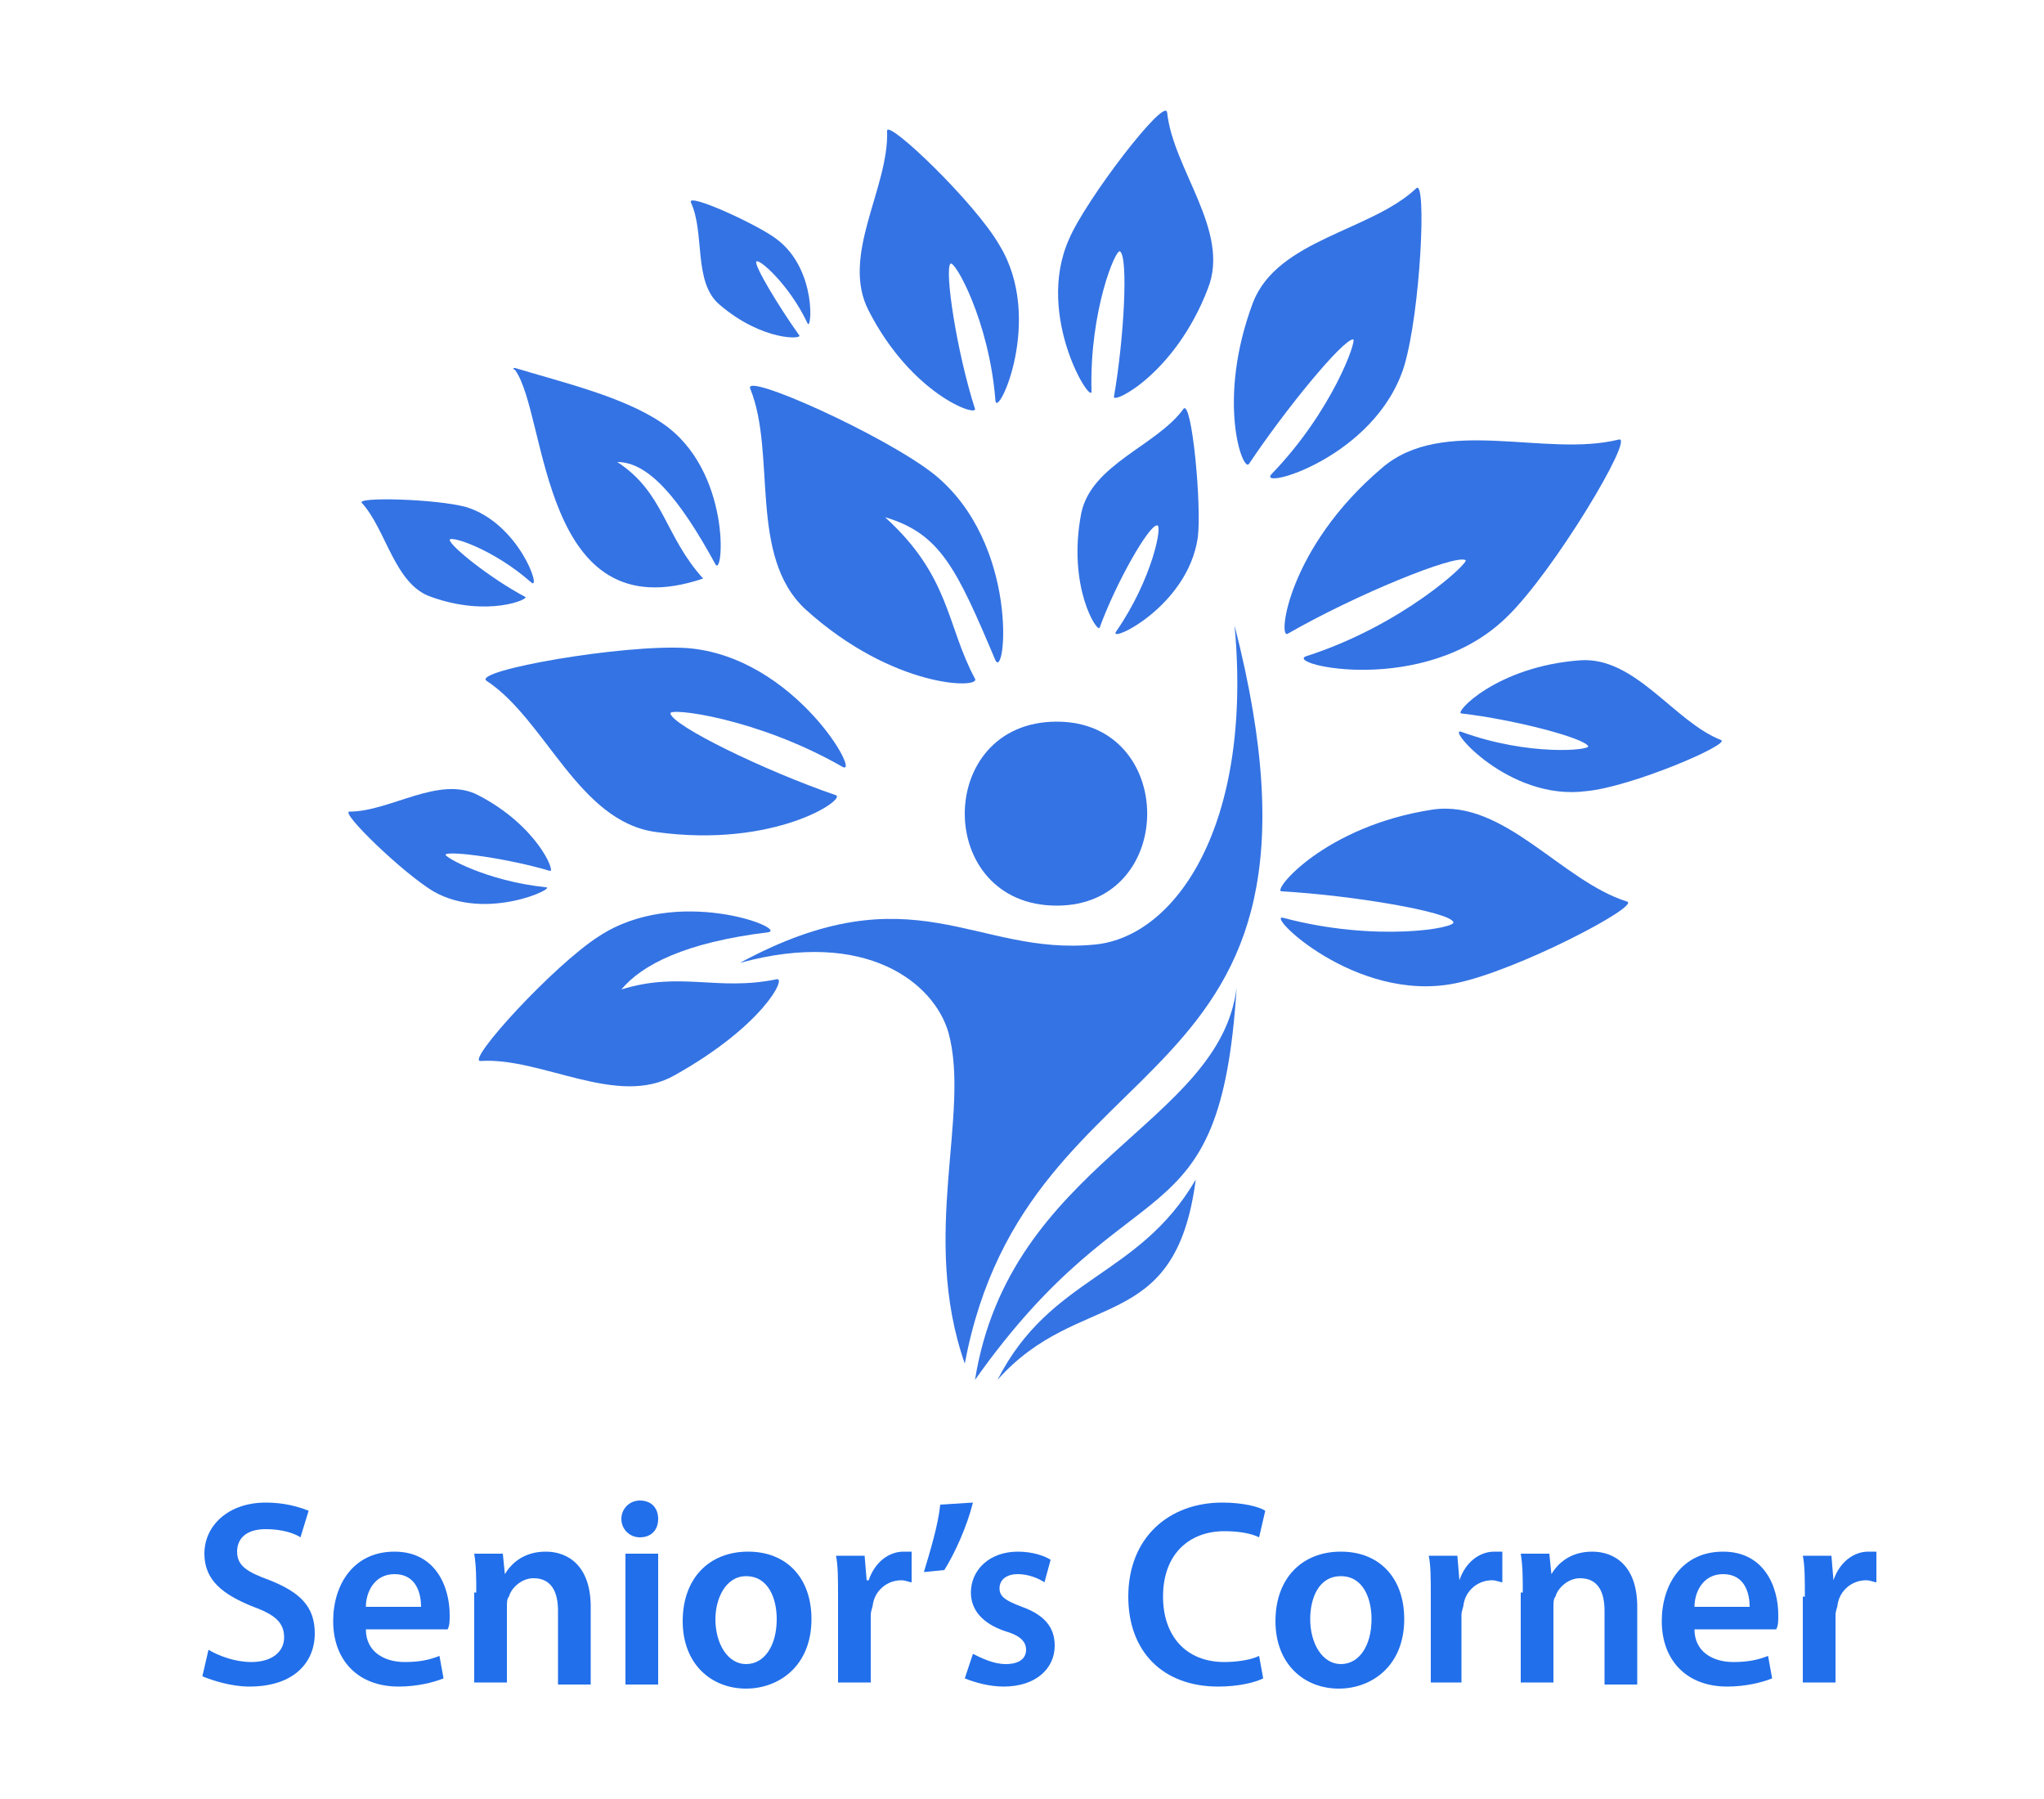 <?xml version="1.0" encoding="UTF-8"?>
<!-- Generator: Adobe Illustrator 28.0.0, SVG Export Plug-In . SVG Version: 6.00 Build 0)  -->
<svg xmlns="http://www.w3.org/2000/svg" xmlns:xlink="http://www.w3.org/1999/xlink" version="1.1" id="Layer_1" x="0px" y="0px" width="100px" height="88px" viewBox="0 0 100 88" style="enable-background:new 0 0 100 88;" xml:space="preserve">
<style type="text/css">
	.st0{fill:#216FEB;}
	.st1{fill:#3473E3;}
</style>
<g>
	<path class="st0" d="M10.2,80.7c0.5,0.3,1.3,0.6,2.1,0.6c1,0,1.6-0.5,1.6-1.2c0-0.7-0.4-1.1-1.5-1.5C10.9,78,10,77.3,10,76   c0-1.4,1.2-2.5,3-2.5c0.9,0,1.6,0.2,2.1,0.4l-0.4,1.3c-0.3-0.2-0.9-0.4-1.7-0.4c-1,0-1.4,0.5-1.4,1.1c0,0.7,0.5,1,1.6,1.4   c1.5,0.6,2.2,1.3,2.2,2.6c0,1.4-1,2.6-3.2,2.6c-0.9,0-1.8-0.3-2.3-0.5L10.2,80.7z"></path>
	<path class="st0" d="M17.9,79.7c0,1.1,0.9,1.6,1.9,1.6c0.7,0,1.2-0.1,1.7-0.3l0.2,1.1c-0.5,0.2-1.3,0.4-2.2,0.4   c-2,0-3.2-1.3-3.2-3.2c0-1.8,1-3.4,3-3.4c2,0,2.7,1.7,2.7,3.1c0,0.3,0,0.5-0.1,0.7H17.9z M20.6,78.6c0-0.6-0.2-1.6-1.3-1.6   c-1,0-1.4,0.9-1.4,1.6H20.6z"></path>
	<path class="st0" d="M23.3,77.9c0-0.7,0-1.3-0.1-1.9h1.4l0.1,1h0c0.3-0.5,0.9-1.1,2-1.1c1.1,0,2.2,0.7,2.2,2.7v3.8h-1.6v-3.6   c0-0.9-0.3-1.6-1.2-1.6c-0.6,0-1.1,0.5-1.2,0.9c-0.1,0.1-0.1,0.3-0.1,0.5v3.7h-1.6V77.9z"></path>
	<path class="st0" d="M32.2,74.3c0,0.5-0.3,0.9-0.9,0.9c-0.5,0-0.9-0.4-0.9-0.9c0-0.5,0.4-0.9,0.9-0.9   C31.9,73.4,32.2,73.8,32.2,74.3z M30.6,82.4V76h1.6v6.4H30.6z"></path>
	<path class="st0" d="M39.7,79.2c0,2.3-1.6,3.4-3.2,3.4c-1.7,0-3.1-1.2-3.1-3.3c0-2.1,1.3-3.4,3.2-3.4   C38.5,75.9,39.7,77.2,39.7,79.2z M35,79.2c0,1.2,0.6,2.2,1.5,2.2c0.9,0,1.5-0.9,1.5-2.2c0-1-0.4-2.1-1.5-2.1   C35.5,77.1,35,78.2,35,79.2z"></path>
	<path class="st0" d="M41,78.1c0-0.9,0-1.5-0.1-2h1.4l0.1,1.2h0.1c0.3-0.9,1-1.4,1.7-1.4c0.2,0,0.2,0,0.4,0v1.5   c-0.1,0-0.3-0.1-0.5-0.1c-0.7,0-1.3,0.5-1.4,1.2c0,0.1-0.1,0.3-0.1,0.5v3.3H41V78.1z"></path>
	<path class="st0" d="M47.6,73.5c-0.3,1.2-0.9,2.5-1.4,3.3l-1,0.1c0.3-1,0.7-2.3,0.8-3.3L47.6,73.5z"></path>
	<path class="st0" d="M47.6,80.9c0.4,0.2,1,0.5,1.6,0.5c0.7,0,1-0.3,1-0.7c0-0.4-0.3-0.7-1-0.9c-1.2-0.4-1.7-1.1-1.7-1.9   c0-1.1,0.9-2,2.3-2c0.7,0,1.3,0.2,1.6,0.4l-0.3,1.1c-0.3-0.2-0.8-0.4-1.3-0.4c-0.6,0-0.9,0.3-0.9,0.7c0,0.4,0.3,0.6,1.1,0.9   c1.1,0.4,1.6,1,1.6,1.9c0,1.1-0.9,2-2.5,2c-0.7,0-1.4-0.2-1.9-0.4L47.6,80.9z"></path>
	<path class="st0" d="M61.8,82.1c-0.4,0.2-1.2,0.4-2.2,0.4c-2.7,0-4.4-1.7-4.4-4.4c0-2.9,2-4.6,4.6-4.6c1,0,1.8,0.2,2.1,0.4   l-0.3,1.3c-0.4-0.2-1-0.3-1.7-0.3c-1.7,0-3,1.1-3,3.2c0,1.9,1.1,3.2,3,3.2c0.6,0,1.3-0.1,1.7-0.3L61.8,82.1z"></path>
	<path class="st0" d="M68.7,79.2c0,2.3-1.6,3.4-3.2,3.4c-1.7,0-3.1-1.2-3.1-3.3c0-2.1,1.3-3.4,3.2-3.4   C67.5,75.9,68.7,77.2,68.7,79.2z M64.1,79.2c0,1.2,0.6,2.2,1.5,2.2c0.9,0,1.5-0.9,1.5-2.2c0-1-0.4-2.1-1.5-2.1   C64.5,77.1,64.1,78.2,64.1,79.2z"></path>
	<path class="st0" d="M70,78.1c0-0.9,0-1.5-0.1-2h1.4l0.1,1.2h0c0.3-0.9,1-1.4,1.7-1.4c0.2,0,0.2,0,0.4,0v1.5   c-0.1,0-0.3-0.1-0.5-0.1c-0.7,0-1.3,0.5-1.4,1.2c0,0.1-0.1,0.3-0.1,0.5v3.3H70V78.1z"></path>
	<path class="st0" d="M74.5,77.9c0-0.7,0-1.3-0.1-1.9h1.4l0.1,1h0c0.3-0.5,0.9-1.1,2-1.1c1.1,0,2.2,0.7,2.2,2.7v3.8h-1.6v-3.6   c0-0.9-0.3-1.6-1.2-1.6c-0.6,0-1.1,0.5-1.2,0.9c-0.1,0.1-0.1,0.3-0.1,0.5v3.7h-1.6V77.9z"></path>
	<path class="st0" d="M82.9,79.7c0,1.1,0.9,1.6,1.9,1.6c0.7,0,1.2-0.1,1.7-0.3l0.2,1.1c-0.5,0.2-1.3,0.4-2.2,0.4   c-2,0-3.2-1.3-3.2-3.2c0-1.8,1-3.4,3-3.4c2,0,2.7,1.7,2.7,3.1c0,0.3,0,0.5-0.1,0.7H82.9z M85.6,78.6c0-0.6-0.2-1.6-1.3-1.6   c-1,0-1.4,0.9-1.4,1.6H85.6z"></path>
	<path class="st0" d="M88.3,78.1c0-0.9,0-1.5-0.1-2h1.4l0.1,1.2h0c0.3-0.9,1-1.4,1.7-1.4c0.2,0,0.2,0,0.4,0v1.5   c-0.1,0-0.3-0.1-0.5-0.1c-0.7,0-1.3,0.5-1.4,1.2c0,0.1-0.1,0.3-0.1,0.5v3.3h-1.6V78.1z"></path>
</g>
<g>
	<g>
		<g>
			<path class="st1" d="M51.7,44.3c-6,0-6-9,0-9C57.6,35.3,57.6,44.3,51.7,44.3z"></path>
			<path class="st1" d="M32.8,34.9c0.1,0.6,4.6,2.8,8.1,4c0.5,0.2-3,2.6-8.8,1.8c-3.8-0.5-5.4-5.5-8.3-7.4c-0.7-0.5,6.7-1.8,9.8-1.6     c5.3,0.4,8.6,6.4,7.6,5.8C37,35.1,32.7,34.6,32.8,34.9z"></path>
			<path class="st1" d="M43.3,25.3c3.2,2.9,3,5.3,4.4,7.9c0.3,0.5-4,0.5-8.3-3.4c-2.8-2.6-1.4-7.6-2.7-10.8c-0.3-0.8,6.6,2.3,9,4.2     c4.2,3.4,3.5,10.1,3,9.1C46.8,27.8,46,26.1,43.3,25.3z"></path>
			<path class="st1" d="M71.7,27.4c-0.5-0.3-5.4,1.7-8.7,3.6c-0.5,0.3,0-4.2,4.6-8.1c3-2.6,8-0.5,11.6-1.4c0.8-0.2-3.2,6.5-5.5,8.7     c-4,3.9-10.9,2.3-9.8,1.9C68.6,30.6,71.9,27.5,71.7,27.4z"></path>
			<path class="st1" d="M71.1,45.1c-0.2-0.5-4.9-1.3-8.4-1.5c-0.5,0,2.1-3.2,7.4-4c3.5-0.5,6.3,3.5,9.5,4.5c0.7,0.2-5.4,3.4-8.4,4     c-4.9,1-9.4-3.5-8.4-3.2C67.3,46.1,71.3,45.4,71.1,45.1z"></path>
			<path class="st1" d="M77.7,36.5c-0.2-0.4-3.6-1.3-6.2-1.6c-0.4,0,1.7-2.3,5.8-2.6c2.7-0.2,4.6,3,6.9,3.9c0.5,0.2-4.4,2.3-6.6,2.5     c-3.8,0.5-6.9-3.2-6.1-2.9C74.8,37,77.8,36.7,77.7,36.5z"></path>
			<path class="st1" d="M66.2,16.6c-0.5,0-3.3,3.4-5.1,6.1c-0.3,0.4-1.6-3.1,0.2-7.9c1.2-3.1,5.8-3.5,8-5.6c0.5-0.4,0.2,6-0.6,8.7     c-1.4,4.5-7.2,6.1-6.5,5.3C65.2,20.1,66.4,16.6,66.2,16.6z"></path>
			<path class="st1" d="M46.5,12.9c-0.3,0.3,0.3,4.3,1.2,7.1c0.1,0.4-3.1-0.7-5.2-4.8c-1.4-2.7,1-6,0.9-8.8c0-0.6,4.3,3.5,5.5,5.6     c2.2,3.6-0.1,8.5-0.2,7.6C48.4,15.7,46.7,12.7,46.5,12.9z"></path>
			<path class="st1" d="M54.8,12.3c0.4,0.3,0.2,4.2-0.3,7.1c-0.1,0.4,3-1.1,4.6-5.3c1.1-2.8-1.7-5.8-2-8.6c-0.1-0.8-4,4.3-4.8,6.2     c-1.7,3.8,1.2,8.3,1.1,7.4C53.3,15.2,54.6,12.1,54.8,12.3z"></path>
			<path class="st1" d="M37,12.8c-0.1,0.2,1.1,2.2,2.1,3.6c0.2,0.2-1.8,0.3-3.9-1.5c-1.3-1.1-0.7-3.5-1.4-5     c-0.2-0.5,3.3,1.1,4.2,1.8c2,1.5,1.7,4.6,1.5,4.1C38.6,13.9,37.1,12.6,37,12.8z"></path>
			<path class="st1" d="M30.2,22.6c2.3,1.5,2.3,3.6,4.2,5.7c-8,2.7-7.6-8-9.2-10.2C25,18,25.2,18,25.2,18c2.3,0.7,5.3,1.4,7.2,2.7     c3.4,2.3,3,7.6,2.6,6.9C33.2,24.3,31.7,22.6,30.2,22.6z"></path>
			<path class="st1" d="M21.8,41.8c0.2-0.2,3.1,0.2,5.1,0.8c0.3,0.1-0.6-2.2-3.5-3.7c-1.9-1-4.3,0.8-6.3,0.8c-0.5,0,2.6,3,4.1,3.9     c2.6,1.5,6.1-0.2,5.5-0.2C23.8,43.1,21.7,41.9,21.8,41.8z"></path>
			<path class="st1" d="M22,26.4c0,0.3,2,1.9,3.7,2.8c0.2,0.1-1.8,1-4.6,0c-1.8-0.6-2.2-3.3-3.4-4.6c-0.3-0.3,3.6-0.2,5.1,0.2     c2.6,0.8,3.7,4.1,3.2,3.7C24.2,26.9,22.1,26.2,22,26.4z"></path>
			<path class="st1" d="M56.6,25.7c-0.4,0-2,2.8-2.8,5c-0.1,0.3-1.6-2-0.9-5.6c0.5-2.4,3.7-3.3,5-5.1c0.4-0.5,0.9,4.7,0.7,6.3     c-0.5,3.4-4.4,5.2-4,4.6C56.4,28.3,56.9,25.6,56.6,25.7z"></path>
			<path class="st1" d="M30.4,48.4c2.9-0.9,4.7,0.1,7.6-0.5c0.5-0.1-0.7,2.3-5,4.7c-2.8,1.6-6.5-0.9-9.5-0.7c-0.7,0,3.6-4.7,5.8-6.1     c3.8-2.5,9.2-0.4,8.3-0.2C33.5,46.1,31.4,47.2,30.4,48.4z"></path>
			<path class="st1" d="M60.4,30.6c0.9,9.8-2.9,15.2-6.8,15.6c-5.9,0.6-8.9-3.7-17.4,0.9c6.2-1.7,9.5,1,10.2,3.4     c1.1,4-1.4,9.9,0.8,16.2C50.3,50.3,66.5,54.4,60.4,30.6z"></path>
			<path class="st1" d="M47.7,67.5c1.7-10.6,12-12.5,12.8-19.2C59.7,61.1,55.4,56.6,47.7,67.5z"></path>
		</g>
		<path class="st1" d="M58.5,57.7c-2.8,4.8-7.1,4.7-9.7,9.8C52.8,63,57.5,65.4,58.5,57.7z"></path>
	</g>
</g>
</svg>
